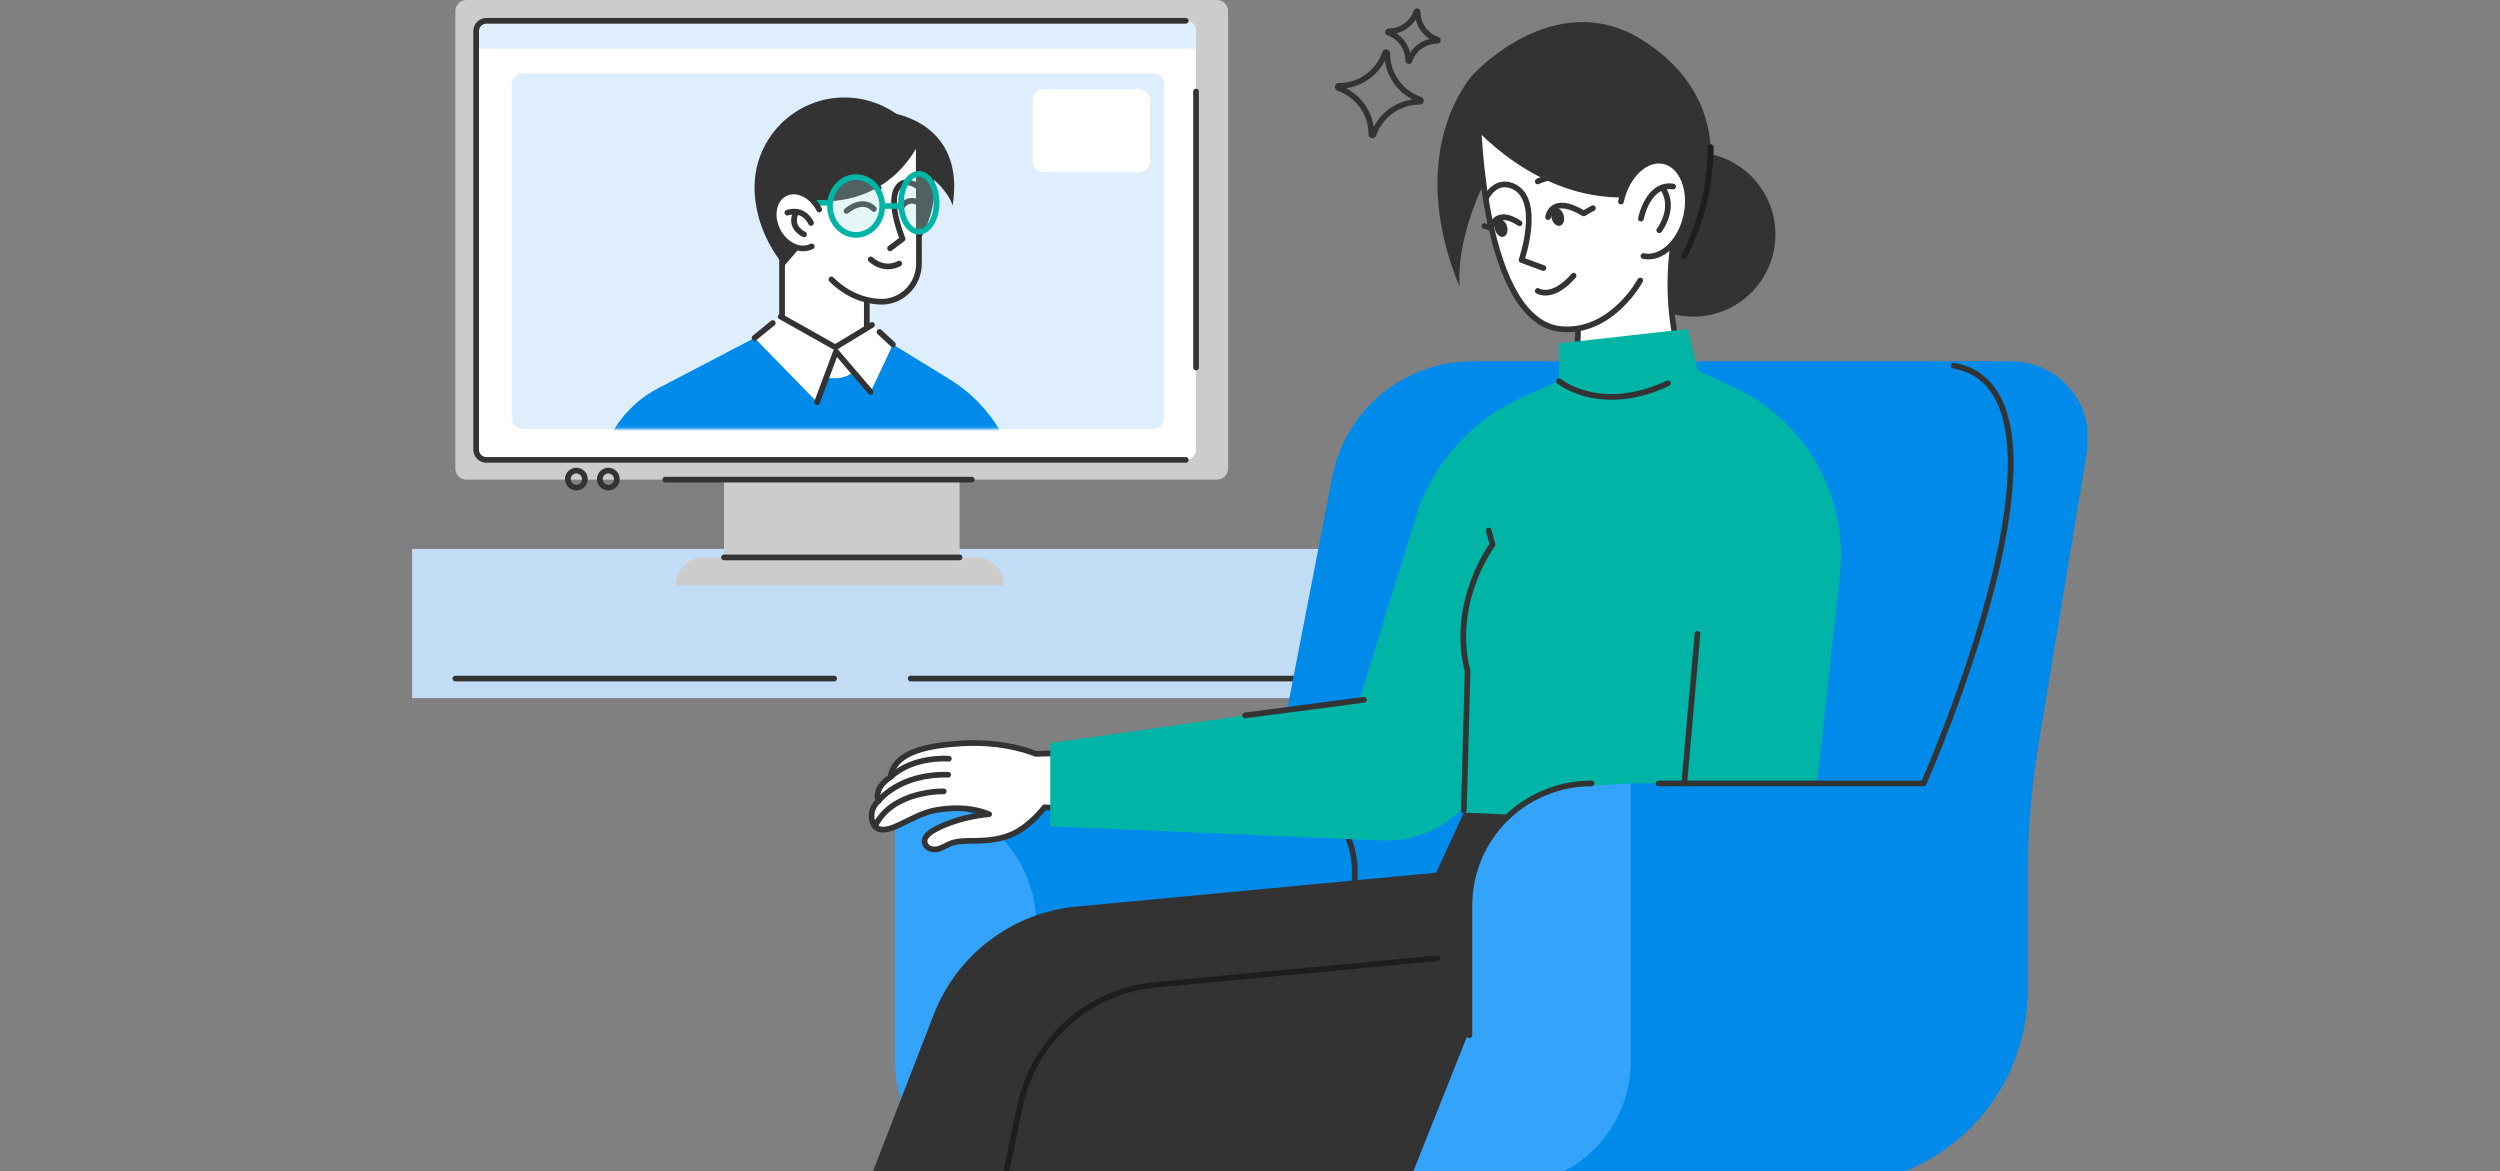 <svg width="728" height="341" viewBox="0 0 728 341" fill="none" xmlns="http://www.w3.org/2000/svg">
<rect x="0" y="0" width="728" height="341" fill="#808080" stroke="none"/>
<g clip-path="url(#clip0_3212_19861)">
<path d="M419.483 187.217H392.545V406.456H419.483V187.217Z" fill="#C3DCF6"/>
<path d="M496.382 159.837H46.988V203.288H496.382V159.837Z" fill="#C3DCF6"/>
<path d="M279.42 126.63H210.834V165.738H279.42V126.63Z" fill="#CCCCCC"/>
<path d="M354.383 0H135.849C134.056 0 132.604 1.453 132.604 3.245V136.426C132.604 138.219 134.056 139.671 135.849 139.671H354.383C356.175 139.671 357.628 138.219 357.628 136.426V3.245C357.628 1.453 356.175 0 354.383 0Z" fill="#CCCCCC"/>
<path d="M345.292 6.048H141.648C139.996 6.048 138.657 7.387 138.657 9.039V130.935C138.657 132.587 139.996 133.926 141.648 133.926H345.292C346.944 133.926 348.283 132.587 348.283 130.935V9.039C348.283 7.387 346.944 6.048 345.292 6.048Z" fill="white"/>
<path d="M204.898 162.326H284.244C288.694 162.326 292.317 165.94 292.317 170.399H196.858V170.366C196.858 165.932 200.456 162.326 204.898 162.326Z" fill="#CCCCCC"/>
<path d="M210.834 162.326H279.42" stroke="#333333" stroke-width="1.659" stroke-linecap="round" stroke-linejoin="round"/>
<path d="M193.741 139.672H282.987" stroke="#333333" stroke-width="1.659" stroke-linecap="round" stroke-linejoin="round"/>
<path d="M167.833 142C169.204 142 170.316 140.889 170.316 139.517C170.316 138.146 169.204 137.034 167.833 137.034C166.461 137.034 165.35 138.146 165.35 139.517C165.35 140.889 166.461 142 167.833 142Z" stroke="#333333" stroke-width="1.659" stroke-linecap="round" stroke-linejoin="round"/>
<path d="M177.148 142C178.52 142 179.631 140.889 179.631 139.517C179.631 138.146 178.52 137.034 177.148 137.034C175.777 137.034 174.665 138.146 174.665 139.517C174.665 140.889 175.777 142 177.148 142Z" stroke="#333333" stroke-width="1.659" stroke-linecap="round" stroke-linejoin="round"/>
<path d="M141.426 6.048H344.955C346.799 6.048 348.29 7.539 348.29 9.383V14.185H138.976V8.498C138.976 7.146 140.074 6.048 141.426 6.048Z" fill="#DEEEFC"/>
<path d="M345.292 133.924H141.648C139.993 133.924 138.657 132.58 138.657 130.933V9.045C138.657 7.39 140.001 6.054 141.648 6.054H345.292" stroke="#333333" stroke-width="1.659" stroke-linecap="round" stroke-linejoin="round"/>
<path d="M348.289 26.647V107.01" stroke="#333333" stroke-width="1.659" stroke-linecap="round" stroke-linejoin="round"/>
<path d="M335.781 21.371H152.215C150.441 21.371 149.003 22.809 149.003 24.583V121.664C149.003 123.438 150.441 124.877 152.215 124.877H335.781C337.555 124.877 338.993 123.438 338.993 121.664V24.583C338.993 22.809 337.555 21.371 335.781 21.371Z" fill="#DEEEFC"/>
<mask id="mask0_3212_19861" style="mask-type:luminance" maskUnits="userSpaceOnUse" x="149" y="21" width="190" height="104">
<path d="M329.352 21.378H158.654C153.326 21.378 149.008 25.697 149.008 31.024V115.238C149.008 120.565 153.326 124.884 158.654 124.884H329.352C334.68 124.884 338.998 120.565 338.998 115.238V31.024C338.998 25.697 334.68 21.378 329.352 21.378Z" fill="white"/>
</mask>
<g mask="url(#mask0_3212_19861)">
<path d="M219.721 54.595C219.721 69.068 230.497 85.459 244.97 85.459C259.443 85.459 272.137 69.068 272.137 54.595C272.137 40.123 260.402 28.387 245.929 28.387C231.456 28.387 219.721 40.123 219.721 54.595Z" fill="#333333"/>
<path d="M252.414 80.738V102.144L245.727 115.814L234.426 114.035L227.738 96.637V71.666L227.337 50.276L247.809 55.759" fill="white"/>
<path d="M252.414 80.738V102.144L245.727 115.814L234.426 114.035L227.738 96.637V71.666L227.337 50.276L247.809 55.759" stroke="#333333" stroke-width="1.659" stroke-linecap="round" stroke-linejoin="round"/>
<path d="M260.019 100.317L276.443 110.389C285.63 116.019 292.407 124.862 295.456 135.204L307.904 177.442H164.274L175.01 134.196C177.264 125.116 183.304 117.437 191.597 113.102L219.707 98.424L260.003 100.317H260.019Z" fill="#008AE9"/>
<path d="M259.887 32.957C259.887 32.957 281.301 35.768 277.4 59.862C276.065 55.518 271.262 51.724 271.262 51.724C271.262 51.724 273.942 60.116 263.124 64.951C253.306 60.976 248.733 46.413 248.733 46.413L259.887 32.965V32.957Z" fill="#333333"/>
<path d="M234.142 70.727L228.233 77.562L224.815 72.342L225.307 69.547L234.142 70.727Z" fill="#333333"/>
<path d="M242.095 81.366C246.775 85.989 251.733 87.603 256.019 87.857C262.329 88.242 267.623 83.104 267.607 76.777L267.525 40.751L252.642 36.924L235.596 39.849L227.327 50.282L225.295 58.166L227.835 65.927" fill="white"/>
<path d="M242.095 81.366C246.775 85.989 251.733 87.603 256.019 87.857C262.329 88.242 267.623 83.104 267.607 76.777L267.525 40.751L252.642 36.924L235.596 39.849L227.327 50.282L225.295 58.166L227.835 65.927" stroke="#333333" stroke-width="1.659" stroke-linecap="round" stroke-linejoin="round"/>
<path d="M268.82 38.969C268.82 38.969 261.395 61.563 234.138 58.375C216.321 64.931 225.303 47.779 225.303 47.779L230.63 39.608L242.374 35.01L257.691 32.97L268.812 38.969H268.82Z" fill="#333333"/>
<path d="M268.279 55.083C268.279 55.083 263.526 50.584 261.108 55.083C258.691 59.582 262.838 69.547 262.838 69.547L259.183 72.317" stroke="#333333" stroke-width="1.659" stroke-linecap="round" stroke-linejoin="round"/>
<path d="M255.868 54.748C255.868 54.748 250.886 51.306 242.731 56.059" stroke="#333333" stroke-width="1.659" stroke-linecap="round" stroke-linejoin="round"/>
<path d="M268.822 59.984C268.822 59.984 265.364 56.591 262.741 59.984" stroke="#333333" stroke-width="1.659" stroke-linecap="round" stroke-linejoin="round"/>
<path d="M254.479 60.865C254.479 60.865 251.668 57.275 246.497 61.422" stroke="#333333" stroke-width="1.659" stroke-linecap="round" stroke-linejoin="round"/>
<path d="M261.856 76.746C261.856 76.746 257.767 79.27 253.562 75.549" stroke="#333333" stroke-width="1.659" stroke-linecap="round" stroke-linejoin="round"/>
<path d="M253.928 94.629L243.192 98.817L227.334 92.195L219.721 98.423L237.947 117.108L239.873 109.839C239.873 109.839 245.929 111.323 248.74 107.905L253.518 114.133L260.017 100.325L253.919 94.637L253.928 94.629Z" fill="white"/>
<path d="M253.93 94.629L243.227 101.128L227.337 92.195" stroke="#333333" stroke-width="1.659" stroke-linecap="round" stroke-linejoin="round"/>
<path d="M253.518 114.133L243.438 102.365L237.947 117.108" stroke="#333333" stroke-width="1.659" stroke-linecap="round" stroke-linejoin="round"/>
<path opacity="0.27" d="M249.003 68.308C253.208 68.308 256.616 64.54 256.616 59.892C256.616 55.244 253.208 51.475 249.003 51.475C244.798 51.475 241.39 55.244 241.39 59.892C241.39 64.54 244.798 68.308 249.003 68.308Z" fill="#9EE1DC"/>
<path opacity="0.27" d="M267.265 67.369C270.126 67.369 272.445 63.6 272.445 58.952C272.445 54.304 270.126 50.536 267.265 50.536C264.405 50.536 262.086 54.304 262.086 58.952C262.086 63.6 264.405 67.369 267.265 67.369Z" fill="#9EE1DC"/>
<path d="M249.301 68.406C253.506 68.406 256.914 64.638 256.914 59.989C256.914 55.341 253.506 51.573 249.301 51.573C245.096 51.573 241.688 55.341 241.688 59.989C241.688 64.638 245.096 68.406 249.301 68.406Z" stroke="#00B5A6" stroke-width="1.659" stroke-miterlimit="10"/>
<path d="M267.557 67.472C270.418 67.472 272.737 63.704 272.737 59.056C272.737 54.407 270.418 50.639 267.557 50.639C264.697 50.639 262.378 54.407 262.378 59.056C262.378 63.704 264.697 67.472 267.557 67.472Z" stroke="#00B5A6" stroke-width="1.659" stroke-miterlimit="10"/>
<path d="M256.914 59.986H262.913" stroke="#00B5A6" stroke-width="1.659" stroke-miterlimit="10"/>
<path d="M241.301 59.059H237.662" stroke="#00B5A6" stroke-width="1.659" stroke-miterlimit="10"/>
<path d="M238.55 61.004C236.411 56.742 231.961 54.653 228.617 56.341C225.274 58.021 224.29 62.84 226.438 67.093C228.576 71.355 233.026 73.444 236.37 71.756" fill="white"/>
<path d="M238.55 61.004C236.411 56.742 231.961 54.653 228.617 56.341C225.274 58.021 224.29 62.84 226.438 67.093C228.576 71.355 233.026 73.444 236.37 71.756" stroke="#333333" stroke-width="1.659" stroke-linecap="round" stroke-linejoin="round"/>
<path d="M236.167 64.93C236.167 64.93 234.266 60.406 229.267 61.939L236.167 64.93Z" fill="white"/>
<path d="M236.167 64.93C236.167 64.93 234.266 60.406 229.267 61.939" stroke="#333333" stroke-width="1.659" stroke-linecap="round" stroke-linejoin="round"/>
<path d="M234.136 68.242C234.136 68.242 229.456 66.201 231.923 61.661L234.136 68.242Z" fill="white"/>
<path d="M234.136 68.242C234.136 68.242 229.456 66.201 231.923 61.661" stroke="#333333" stroke-width="1.659" stroke-linecap="round" stroke-linejoin="round"/>
<path d="M225.031 94.075L219.721 98.418" stroke="#333333" stroke-width="1.659" stroke-linecap="round" stroke-linejoin="round"/>
<path d="M260.014 100.316L256.097 96.661" stroke="#333333" stroke-width="1.659" stroke-linecap="round" stroke-linejoin="round"/>
</g>
<path d="M331.775 25.992H303.829C302.118 25.992 300.731 27.379 300.731 29.09V47.079C300.731 48.79 302.118 50.177 303.829 50.177H331.775C333.486 50.177 334.873 48.79 334.873 47.079V29.09C334.873 27.379 333.486 25.992 331.775 25.992Z" fill="white"/>
<path d="M242.911 197.594H132.595" stroke="#333333" stroke-width="1.659" stroke-linecap="round" stroke-linejoin="round"/>
<path d="M479.486 197.594H265.188" stroke="#333333" stroke-width="1.659" stroke-linecap="round" stroke-linejoin="round"/>
<path d="M391.534 203.298H420.422" stroke="#333333" stroke-width="1.659" stroke-linecap="round" stroke-linejoin="round"/>
<path d="M579.81 105.206H428.755C408.866 105.206 391.762 119.302 387.976 138.815L367.824 242.648C367.775 242.919 367.758 243.198 367.775 243.468L372.29 319.495L544.841 313.152C544.841 313.152 594.324 174.939 594.324 173.669V115.311L579.827 105.198L579.81 105.206Z" fill="#008AE9"/>
<path d="M260.631 228.21L369.046 228.153C383.101 228.153 394.492 239.528 394.492 253.575V305.557H280.464L260.623 228.21H260.631Z" fill="#008AE9"/>
<path d="M260.629 228.207L277.577 234.559C291.861 239.918 301.449 253.424 301.785 268.667L302.498 301.473H427.336L427.746 263.554C427.951 245.09 442.44 229.945 460.888 228.912L474.861 228.134V309.086C474.861 329.017 458.7 345.17 438.761 345.17H296.737C276.798 345.17 260.637 329.017 260.637 309.086V228.134" fill="#34A3FA"/>
<path d="M369.046 228.153C383.101 228.153 394.492 239.536 394.492 253.583V299.214" stroke="#333333" stroke-width="1.659" stroke-linecap="round" stroke-linejoin="round"/>
<path d="M493.064 92.209C506.285 92.209 517.003 81.492 517.003 68.271C517.003 55.05 506.285 44.333 493.064 44.333C479.844 44.333 469.126 55.05 469.126 68.271C469.126 81.492 479.844 92.209 493.064 92.209Z" fill="#333333"/>
<path d="M429.042 21.607C429.042 21.607 408.48 43.103 425.01 83.506C424.059 65.009 435.614 46.898 435.614 46.898L451.718 39.079L487.097 80.203C487.097 80.203 517.272 36.588 478.393 11.748C452.955 -4.503 429.042 21.607 429.042 21.607Z" fill="#333333"/>
<path d="M498.163 42.842C498.163 42.842 498.761 58.733 490.451 74.492" stroke="#1E1E1E" stroke-width="1.659" stroke-linecap="round" stroke-linejoin="round"/>
<path d="M457.067 79.253C457.067 79.253 464.295 100.872 453.978 115.829C467.328 128.802 482.497 108.174 482.497 108.174L492.094 111.657C492.094 111.657 479.899 87.998 491.258 54.004" fill="white"/>
<path d="M457.067 79.253C457.067 79.253 464.295 100.872 453.978 115.829C467.328 128.802 482.497 108.174 482.497 108.174L492.094 111.657C492.094 111.657 479.899 87.998 491.258 54.004" stroke="#333333" stroke-width="1.659" stroke-linecap="round" stroke-linejoin="round"/>
<path d="M477.635 81.677C477.635 81.677 469.432 96.945 454.852 95.855C431.611 94.126 430.455 35.03 430.455 35.03L440.806 24.433L455.746 28.449L475.594 34.038L492.346 45.43" fill="white"/>
<path d="M477.635 81.677C477.635 81.677 469.432 96.945 454.852 95.855C431.611 94.126 430.455 35.03 430.455 35.03L440.806 24.433L455.746 28.449L475.594 34.038L492.346 45.43" stroke="#333333" stroke-width="1.659" stroke-linecap="round" stroke-linejoin="round"/>
<path d="M432.64 57.822C432.64 57.822 435.221 52.036 440.409 54.151C449.292 57.773 443.08 75.713 443.08 75.713L449.44 78.056" stroke="#333333" stroke-width="1.659" stroke-linecap="round" stroke-linejoin="round"/>
<path d="M447.794 52.843C447.794 52.843 455.399 48.958 461.398 53.679" stroke="#333333" stroke-width="1.659" stroke-linecap="round" stroke-linejoin="round"/>
<path d="M437.821 68.931C438.783 68.656 439.24 67.301 438.841 65.904C438.442 64.507 437.339 63.597 436.377 63.871C435.415 64.146 434.959 65.501 435.358 66.898C435.757 68.295 436.86 69.205 437.821 68.931Z" fill="#333333"/>
<path d="M454.312 65.716C455.273 65.441 455.73 64.086 455.331 62.689C454.932 61.292 453.829 60.382 452.868 60.656C451.906 60.931 451.449 62.286 451.848 63.683C452.247 65.08 453.35 65.99 454.312 65.716Z" fill="#333333"/>
<path d="M427.483 35.052C427.483 35.052 447.668 60.211 476.843 57.261C496.02 52.09 496.413 48.566 496.413 48.566L494.299 38.805L471.09 24.415L452.725 21.931L441.014 23.743L429.688 27.824L427.467 35.052H427.483Z" fill="#333333"/>
<path d="M472.022 58.698C473.67 51.068 479.259 45.798 484.512 46.929C489.765 48.06 492.691 55.166 491.044 62.795C489.396 70.425 483.807 75.695 478.554 74.564" fill="white"/>
<path d="M472.022 58.698C473.67 51.068 479.259 45.798 484.512 46.929C489.765 48.06 492.691 55.166 491.044 62.795C489.396 70.425 483.807 75.695 478.554 74.564" stroke="#333333" stroke-width="1.659" stroke-linecap="round" stroke-linejoin="round"/>
<path d="M477.837 63.663C477.837 63.663 479.869 53.206 487.204 54.313L477.837 63.663Z" fill="white"/>
<path d="M477.837 63.663C477.837 63.663 479.869 53.206 487.204 54.313" stroke="#333333" stroke-width="1.659" stroke-linecap="round" stroke-linejoin="round"/>
<path d="M483.178 67.05C483.178 67.05 488.136 60.592 484.186 54.782L483.178 67.05Z" fill="white"/>
<path d="M483.178 67.05C483.178 67.05 488.136 60.592 484.186 54.782" stroke="#333333" stroke-width="1.659" stroke-linecap="round" stroke-linejoin="round"/>
<path d="M450.802 63.205C450.802 63.205 451.687 56.428 461.169 62.14L463.849 60.623" stroke="#333333" stroke-width="1.659" stroke-linecap="round" stroke-linejoin="round"/>
<path d="M442.493 65.028C442.493 65.028 436.018 60.275 434.273 66.298L432.257 65.84" stroke="#333333" stroke-width="1.659" stroke-linecap="round" stroke-linejoin="round"/>
<path d="M453.979 99.987L491.505 95.799L494.307 107.83L504.773 112.69C525.826 122.458 538.291 144.569 535.751 167.639L526.974 247.346L469.132 245.362L388.277 228.136L413.519 146.708C419.239 132.571 430.286 121.262 444.284 115.197L453.979 111.001V99.995V99.987Z" fill="#00B5A6"/>
<path d="M426.28 236.615L418.199 254.128L313.456 263.995C294.787 265.757 278.716 277.902 271.93 295.391L216.293 438.799L405.054 439.701L520.443 314.068L523.418 230.804L426.288 236.623L426.28 236.615Z" fill="#333333"/>
<path d="M426.28 236.609L428.19 212.966L514.207 216.138L530.147 241.502L426.28 236.609Z" fill="#00B5A6"/>
<path d="M418.574 279.036L336.375 286.781C317.035 288.6 301.12 302.794 297.104 321.807L279.427 405.546" stroke="#1E1E1E" stroke-width="1.659" stroke-linecap="round" stroke-linejoin="round"/>
<path d="M254.76 240.635C258.129 244.044 265.136 237.349 272.003 236.013C279.215 234.612 284.484 235.636 288.025 237.103C279.117 237.882 272.38 241.176 270.774 242.52C270.126 243.061 268.323 244.577 269.774 246.364C270.52 247.282 271.946 247.544 273.2 247.216C274.453 246.88 275.552 246.159 276.74 245.659C280.846 243.921 287.115 246.044 294.384 243.077C299.752 240.889 304.169 235.087 304.169 235.087L323.674 236.21L321.65 218.951L301.588 219.524C301.588 219.524 292.917 215.631 279.682 216.492C271.028 217.057 260.472 218.606 259.309 226.277C254.015 229.842 255.85 233.21 255.85 233.21C252.892 235.734 253.711 239.562 254.76 240.627V240.635Z" fill="white" stroke="#333333" stroke-width="1.659" stroke-linecap="round" stroke-linejoin="round"/>
<path d="M276.299 220.933C276.299 220.933 265.883 220.072 259.311 226.284L276.299 220.933Z" fill="white"/>
<path d="M276.299 220.933C276.299 220.933 265.883 220.072 259.311 226.284" stroke="#333333" stroke-width="1.659" stroke-linecap="round" stroke-linejoin="round"/>
<path d="M255.849 233.218C255.849 233.218 261.823 225.228 276.107 225.604L255.849 233.218Z" fill="white"/>
<path d="M255.849 233.218C255.849 233.218 261.823 225.228 276.107 225.604" stroke="#333333" stroke-width="1.659" stroke-linecap="round" stroke-linejoin="round"/>
<path d="M274.819 230.442C274.819 230.442 259.863 230.049 254.773 240.629L274.819 230.442Z" fill="white"/>
<path d="M274.819 230.442C274.819 230.442 259.863 230.049 254.773 240.629" stroke="#333333" stroke-width="1.659" stroke-linecap="round" stroke-linejoin="round"/>
<path d="M394.49 203.776L305.834 216.372V240.622L402.374 244.744C414.413 245.261 425.657 238.729 431.172 228.01L432.631 225.182L394.49 203.768V203.776Z" fill="#00B5A6"/>
<path d="M474.86 228.131H560.164C560.164 228.131 593.036 144.515 584.152 117.889C580.718 107.612 567.655 105.211 567.655 105.211H585.627C599.469 105.211 610.008 117.627 607.754 131.272L593.535 217.379C591.511 229.647 590.495 242.063 590.495 254.495V288.161C590.495 319.648 564.95 345.184 533.44 345.184H438.752L474.852 228.148L474.86 228.131Z" fill="#008AE9"/>
<path d="M427.328 301.473L427.738 263.554C427.943 245.09 442.432 229.945 460.88 228.912L474.853 228.134V309.086C474.853 329.017 458.692 345.17 438.753 345.17H409.946L427.328 301.473Z" fill="#34A3FA"/>
<path d="M433.512 154.447L434.635 158.578C434.635 158.578 422.202 175.132 427.357 195.456C426.866 213.297 426.275 235.99 426.275 235.99" stroke="#333333" stroke-width="1.659" stroke-linecap="round" stroke-linejoin="round"/>
<path d="M362.57 208.321L397.203 203.781" stroke="#333333" stroke-width="1.659" stroke-linecap="round" stroke-linejoin="round"/>
<path d="M463.445 228.134C443.81 228.134 427.895 244.049 427.895 263.685V301.481" stroke="#333333" stroke-width="1.659" stroke-linecap="round" stroke-linejoin="round"/>
<path d="M568.932 106.475C610.801 114.08 560.163 228.133 560.163 228.133H482.972" stroke="#333333" stroke-width="1.659" stroke-linecap="round" stroke-linejoin="round"/>
<path d="M494.311 184.569L490.451 228.151" stroke="#333333" stroke-width="1.659" stroke-linecap="round" stroke-linejoin="round"/>
<path d="M453.978 110.999C453.978 110.999 465.885 120.883 485.718 111.614" stroke="#333333" stroke-width="1.659" stroke-linecap="round" stroke-linejoin="round"/>
<path d="M447.794 84.717C447.794 84.717 452.08 87.446 458.235 80.275" stroke="#333333" stroke-width="1.659" stroke-linecap="round" stroke-linejoin="round"/>
<path d="M389.748 25.641C389.404 25.518 389.486 25.01 389.855 25.01C395.935 25.034 401.361 21.174 403.336 15.421C403.459 15.077 403.967 15.159 403.967 15.528C403.942 21.609 407.802 27.034 413.555 29.009C413.899 29.132 413.817 29.64 413.449 29.64C407.368 29.616 401.943 33.475 399.967 39.228C399.845 39.573 399.336 39.491 399.336 39.122C399.361 33.041 395.501 27.616 389.748 25.641Z" stroke="#333333" stroke-width="1.659" stroke-linecap="round" stroke-linejoin="round"/>
<path d="M404.302 9.51C404.097 9.436 404.146 9.133 404.367 9.133C408.022 9.149 411.276 6.83 412.456 3.38C412.53 3.175 412.833 3.224 412.833 3.445C412.817 7.101 415.136 10.354 418.586 11.534C418.791 11.608 418.742 11.911 418.521 11.911C414.865 11.895 411.612 14.214 410.432 17.664C410.358 17.869 410.055 17.82 410.055 17.599C410.071 13.944 407.752 10.69 404.302 9.51Z" stroke="#333333" stroke-width="1.659" stroke-linecap="round" stroke-linejoin="round"/>
</g>
<defs>
<clipPath id="clip0_3212_19861">
<rect width="487.854" height="341" fill="white" transform="translate(120.003)"/>
</clipPath>
</defs>
</svg>
